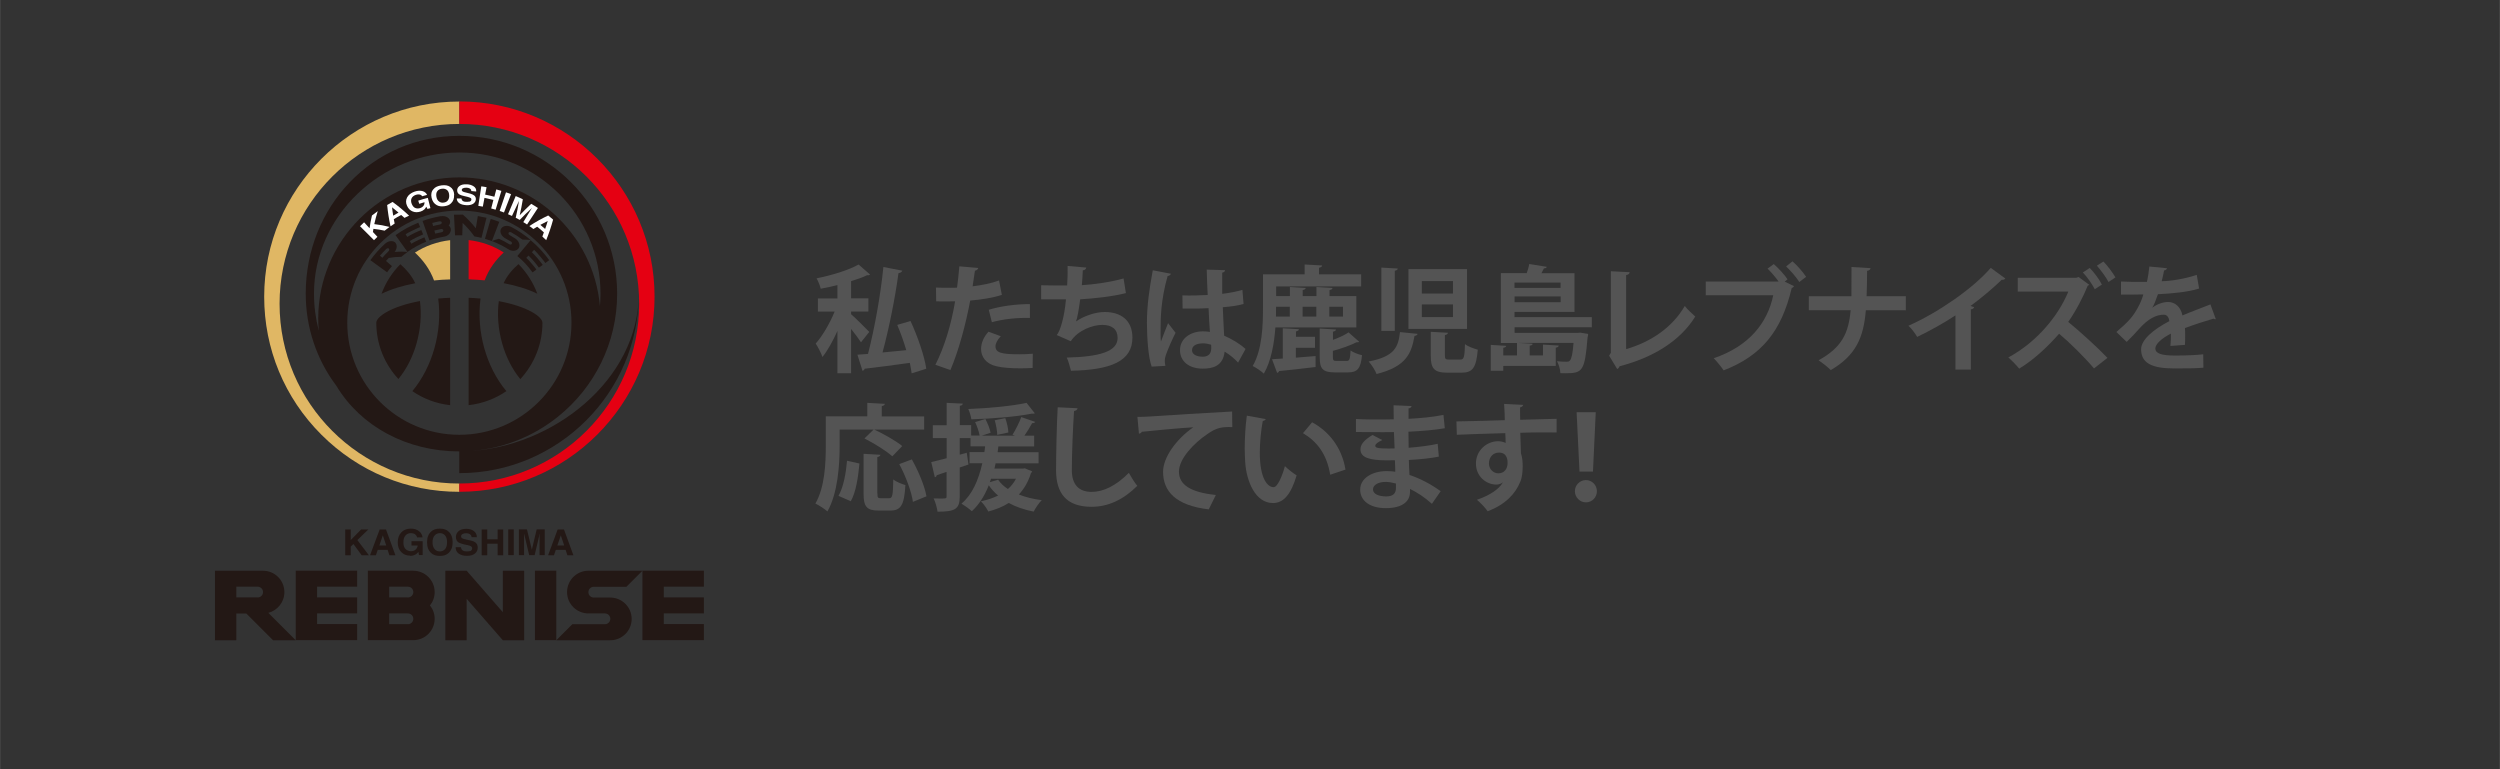 <?xml version="1.0" encoding="UTF-8"?>
<svg id="_レイヤー_1" data-name="レイヤー 1" xmlns="http://www.w3.org/2000/svg" width="91.72mm" height="28.22mm" viewBox="0 0 260 80">
  <rect x="0" y="0" width="260" height="80" fill="#333333" stroke="none"/>
  <defs>
    <style>
      .cls-1 {
        fill: #231815;
      }

      .cls-2 {
        fill: #fff;
      }

      .cls-3 {
        fill: #e0b764;
      }

      .cls-4 {
        fill: #545454;
      }

      .cls-5 {
        fill: #e50012;
      }
    </style>
  </defs>
  <g>
    <path class="cls-4" d="M88.5,32.67c.44.37,1.61,1.55,1.9,1.85l-.86,1.08c-.23-.36-.64-.9-1.03-1.39v4.61h-1.42v-4.4c-.47,1.04-1.01,2.03-1.56,2.71-.13-.42-.47-1.03-.7-1.4.72-.8,1.48-2.13,1.97-3.32h-1.74v-1.37h2.03v-1.39c-.58.14-1.16.28-1.74.38-.06-.3-.26-.79-.43-1.08,1.6-.32,3.35-.86,4.37-1.44l1.19,1.04c-.05.06-.18.1-.3.07-.47.23-1.04.43-1.67.62v1.79h1.8v1.37h-1.8v.28ZM94.7,33.4c.73,1.59,1.44,3.62,1.63,4.95l-1.52.48c-.04-.32-.11-.7-.19-1.09-1.76.24-3.51.48-4.7.61-.02.12-.12.19-.22.22l-.53-1.68c.32-.02.7-.05,1.1-.08.66-2.53,1.32-6.15,1.6-9.04l1.97.38c-.05.13-.19.23-.4.26-.35,2.6-1,5.83-1.66,8.25.79-.07,1.63-.16,2.47-.24-.26-.89-.59-1.81-.94-2.63l1.38-.4Z"/>
    <path class="cls-4" d="M104.19,30.67c-.91.3-2.11.49-3.29.59-.47,2.52-1.21,5.24-2.06,7.23l-1.56-.55c.95-1.89,1.64-4.17,2.05-6.6-.19.01-1.04.01-1.27.01-.25,0-.49,0-.7-.01l-.02-1.43c.38.02,1.01.02,1.58.02.19,0,.41-.01.61-.01.1-.7.18-1.52.24-2.22l1.96.17c-.01.14-.16.25-.34.29-.06.43-.16,1.08-.24,1.62.95-.12,1.93-.3,2.75-.61l.29,1.5ZM107.37,38.27c-.37.02-.79.04-1.22.04-.92,0-1.9-.06-2.54-.22-1.07-.25-1.59-.98-1.58-1.82.01-.58.26-1.21.77-1.77l1.28.47c-.37.4-.55.75-.55,1.05,0,.66.61.83,2.45.83.48,0,.98-.02,1.43-.06l-.02,1.49ZM102.83,32.22c1.2-.38,2.88-.6,4.28-.59v1.44c-1.29-.04-2.76.11-3.96.44l-.32-1.3Z"/>
    <path class="cls-4" d="M117.08,30.49c-1.44.36-3.35.56-4.74.64-.16,1.16-.3,1.98-.44,2.3.82-.56,2.01-.98,2.99-.98,1.66,0,2.88.84,2.88,2.67,0,2.47-2.29,3.36-6.39,3.44-.1-.37-.28-1.07-.44-1.37,3.39-.08,5.29-.62,5.29-2.04,0-.86-.53-1.36-1.6-1.36-.95,0-2.51.53-3.27,1.7l-1.46-.64c.36-.4.8-1.88.96-3.72h-2.58v-1.46c.55.02,1.83.02,2.7.02.05-.62.06-1.35.05-2.03l1.94.17c-.04.2-.18.26-.36.29-.02.52-.06,1.07-.1,1.54,1.17-.06,3.02-.32,4.34-.7l.24,1.51Z"/>
    <path class="cls-4" d="M119.77,38.12c-.34-.92-.49-2.94-.49-4.58,0-1.75.26-3.56.61-5.43l1.88.36c-.02.12-.18.22-.34.24-.73,2.6-.73,4.45-.73,5.83,0,.41,0,.78.04.98.17-.47.55-1.45.74-1.91l.78,1c-.31.6-.76,1.61-1,2.28-.08.22-.12.41-.12.64,0,.16.01.32.06.52l-1.44.08ZM122.96,30.72c.88.04,1.76,0,2.64-.04-.05-.93-.08-1.75-.1-2.64l1.91.06c-.02.12-.11.23-.3.26v2.2c.83-.1,1.52-.24,2.1-.41l.12,1.46c-.53.16-1.28.28-2.16.34.04,1.08.1,2.18.14,2.96.83.36,1.63.85,2.23,1.38l-.78,1.42c-.38-.42-.88-.83-1.4-1.14-.16,1.52-1.26,1.77-2.28,1.77-1.47,0-2.36-.8-2.36-1.92,0-1.26,1.16-1.96,2.39-1.96.23,0,.47.02.72.06-.05-.64-.1-1.6-.14-2.47-.35.02-.77.04-1.03.04h-1.67l-.02-1.38ZM125.95,35.85c-.24-.08-.56-.14-.83-.14-.59,0-1.15.19-1.15.71,0,.46.5.68,1.12.68s.89-.36.88-.91c0-.08,0-.23-.01-.34Z"/>
    <path class="cls-4" d="M141.05,34.05h-8.41c-.12,1.66-.44,3.5-1.2,4.81-.24-.24-.85-.65-1.16-.79,1-1.73,1.07-4.25,1.07-6.03v-3.51h4.33v-1.02l1.82.1c-.01.12-.1.19-.32.24v.68h4.38v1.26h-8.84v1h1.43v-.94l1.64.1c-.01.11-.1.18-.31.22v.62h1.43v-.94l1.67.1c-.01.12-.1.18-.31.22v.62h2.79v3.27ZM134.77,36.17v1.03c.66-.05,1.37-.11,2.05-.17v1.14c-1.39.17-2.85.34-3.8.42-.02.11-.11.17-.2.19l-.53-1.42c.32-.01.71-.04,1.12-.07v-3.15l1.68.1c-.01.12-.11.18-.31.23v.56h1.98v1.14h-1.98ZM134.14,31.9h-1.43c0,.46,0,.72-.01,1.03h1.44v-1.03ZM136.9,31.9h-1.43v1.03h1.43v-1.03ZM138.62,37.12c0,.37.06.42.41.42h1.02c.3,0,.36-.17.41-1.09.26.2.83.42,1.19.49-.13,1.4-.49,1.79-1.45,1.79h-1.39c-1.27,0-1.56-.4-1.56-1.59v-2.97l1.69.1c-.01.12-.11.18-.31.23v.85c.62-.23,1.22-.5,1.62-.78l1.1.97c-.05.06-.1.06-.28.06-.62.32-1.56.65-2.45.89v.65ZM139.67,31.9h-1.42v1.03h1.42v-1.03Z"/>
    <path class="cls-4" d="M147.43,34.72c-.02.11-.13.19-.32.22-.32,1.79-.83,3.18-3.95,3.96-.13-.38-.52-.98-.82-1.3,2.73-.53,3.08-1.52,3.26-3.06l1.82.18ZM143.65,27.83l1.72.1c-.01.12-.11.19-.31.23v6.25h-1.4v-6.57ZM146.48,27.99h6.09v6.22h-6.09v-6.22ZM147.87,29.23v1.3h3.24v-1.3h-3.24ZM147.87,31.66v1.32h3.24v-1.32h-3.24ZM148.79,34.51l1.79.1c-.01.13-.1.2-.31.24v2.12c0,.37.06.43.47.43h1.12c.38,0,.46-.2.5-1.61.29.25.94.47,1.33.58-.16,1.89-.54,2.39-1.69,2.39h-1.47c-1.39,0-1.73-.44-1.73-1.76v-2.48Z"/>
    <path class="cls-4" d="M165.56,34.04h-8.04v.58h6.55l.3-.02.8.13c-.01.11-.02.25-.06.37-.29,3.47-.5,3.72-2.27,3.72-.17,0-.36,0-.56-.01-.01-.38-.16-.9-.35-1.24.42.05.8.05.97.05s.28-.01.37-.12c.16-.17.29-.67.38-1.83h-5.68s1.43.08,1.43.08c-.01.1-.1.18-.31.2v1.01h1.38v-1.12l1.64.1c-.01.11-.1.19-.31.22v1.9h-5.46v.5h-1.3v-2.69l1.61.1c-.01.11-.11.17-.31.2v.79h1.43v-1.29h-1.68v-7.26h2.69c.11-.32.22-.67.26-.95l1.83.29c-.04.1-.12.16-.3.16-.07.16-.17.32-.26.5h3.44v4.03h-6.24v.54h8.04v1.07ZM162.3,29.39h-4.79v.56h4.79v-.56ZM157.52,31.43h4.79v-.6h-4.79v.6Z"/>
    <path class="cls-4" d="M169.12,36.31c2.6-.75,4.83-2.28,6.1-4.49.26.36.8.84,1.09,1.1-1.54,2.51-4.37,4.27-7.87,5.17-.04.11-.13.24-.25.29l-.84-1.39.18-.3v-8.48l1.96.1c-.01.14-.12.26-.37.3v7.7Z"/>
    <path class="cls-4" d="M184.48,27.47c.49.42,1.12,1.12,1.43,1.58l-.3.24.97.47c-.05.08-.13.16-.24.2-1.06,4.49-3.14,7.04-7.08,8.56-.28-.41-.72-.95-1.03-1.26,3.69-1.26,5.59-3.68,6.19-6.55h-7.02v-1.43h7.58c-.31-.43-.8-1.01-1.15-1.34l.65-.48ZM187.13,29.33c-.26-.44-.94-1.22-1.37-1.62l.66-.53c.5.43,1.1,1.13,1.42,1.61l-.71.54Z"/>
    <path class="cls-4" d="M198.21,32.27h-4.16c-.23,2.82-1.02,4.69-3.65,6.22-.3-.31-.88-.76-1.26-1.02,2.39-1.32,3.12-2.79,3.33-5.21h-4.35v-1.45h4.43c.01-.43.01-1.76.01-3.04l1.98.12c-.02.16-.13.24-.36.28-.01.96-.01,1.83-.05,2.64h4.08v1.45Z"/>
    <path class="cls-4" d="M208.56,28.97c-.07.1-.19.14-.38.13-.94.91-2.1,1.88-3.24,2.72.13.04.26.1.38.13-.04.11-.14.2-.35.23v6.26h-1.6v-5.64c-1.07.72-2.66,1.61-3.98,2.24-.19-.34-.6-.89-.91-1.16,3.13-1.39,6.73-3.89,8.56-6.02l1.51,1.1Z"/>
    <path class="cls-4" d="M217.29,29.63s-.11.07-.16.08c-.41,1.03-1.19,2.58-2.03,3.77,1.15.94,2.97,2.58,4.08,3.74l-1.4,1.1c-.97-1.16-2.61-2.77-3.63-3.61-1.1,1.26-2.6,2.7-4.15,3.63-.26-.32-.77-.86-1.13-1.16,2.99-1.62,5.21-4.34,6.24-6.85h-5.26v-1.44s6.08,0,6.08,0l.25-.08,1.12.82ZM217.34,27.87c.48.5.97,1.15,1.26,1.73l-.74.48c-.26-.5-.76-1.25-1.24-1.74l.72-.47ZM218.76,27.2c.43.44.98,1.17,1.25,1.65l-.72.48c-.24-.48-.84-1.28-1.21-1.7l.68-.43Z"/>
    <path class="cls-4" d="M230.48,33.18s-.06.02-.1.02c-.06,0-.12-.02-.17-.06-.9.26-2.09.65-2.97.98.02.24.02.52.02.8s0,.6-.02.95l-1.51.11c.04-.44.06-.94.05-1.28-.94.47-1.62,1.08-1.62,1.54,0,.53.66.74,2.01.74,1.06,0,2.22-.04,2.97-.13l.02,1.39c-.62.07-1.66.08-3.01.08-2.31,0-3.47-.52-3.47-2,0-.96,1.25-2.05,2.94-2.92-.04-.35-.22-.67-.58-.67-.79,0-1.63.41-2.61,1.52-.29.34-.73.8-1.25,1.31l-1.07-1.03c.5-.43,1.09-.95,1.46-1.39.53-.61,1.12-1.67,1.34-2.51h-.46c-.26.01-1.56.02-1.86.01v-1.36c.67.04,1.54.04,2.06.04h.64c.11-.5.18-.98.25-1.6l1.83.18c-.02.12-.13.2-.3.23-.06.38-.16.74-.25,1.12.95-.02,2.36-.23,3.65-.66l.24,1.42c-1.15.37-2.81.52-4.28.59-.22.64-.42,1.15-.59,1.4h.01c.43-.33,1.05-.59,1.64-.59.7,0,1.31.49,1.49,1.4.92-.4,2.05-.8,2.91-1.15l.55,1.51Z"/>
    <path class="cls-4" d="M87.32,44.67v1.68c0,1.96-.18,4.94-1.27,6.84-.26-.24-.91-.66-1.25-.82,1-1.73,1.08-4.27,1.08-6.02v-3.05h4.32v-1.4l1.82.1c-.01.12-.1.19-.32.24v1.07h4.41v1.37h-5.19c.96.44,2.25,1.17,2.91,1.71l-1.03,1.07c-.6-.55-1.91-1.36-2.9-1.86l.95-.92h-3.53ZM89.38,48.21c-.13,1.38-.35,2.95-.9,3.92l-1.28-.56c.52-.92.77-2.3.89-3.65l1.3.29ZM91.25,51.33c0,.43.05.49.36.49h.86c.34,0,.4-.29.43-1.96.29.25.9.49,1.26.59-.12,2.06-.46,2.65-1.56,2.65h-1.24c-1.24,0-1.55-.43-1.55-1.77v-4.13l1.75.1c-.01.12-.11.19-.32.24v3.79ZM94.94,52.19c-.14-1.04-.74-2.66-1.42-3.92l1.31-.49c.68,1.21,1.34,2.78,1.52,3.84l-1.42.58Z"/>
    <path class="cls-4" d="M106.56,48.7l.78.32c-.01.07-.06.13-.12.18-.28.91-.71,1.64-1.26,2.23.7.28,1.5.48,2.38.59-.29.28-.66.83-.84,1.19-.97-.19-1.85-.49-2.59-.9-.62.4-1.34.68-2.13.89-.13-.29-.52-.84-.77-1.06.66-.14,1.26-.34,1.79-.6-.37-.31-.7-.67-.97-1.07-.43,1.1-1.01,2.01-1.76,2.7-.23-.22-.76-.6-1.08-.79,1.09-.9,1.76-2.39,2.17-4.2h-1.33v-1.16h1.54c.04-.19.06-.4.08-.6h-1.52v-.86h-1.12v1.73l.73-.2.18,1.22-.91.31v3.02c0,1.31-.48,1.58-2.31,1.58-.04-.38-.22-1-.4-1.38.24,0,.48.01.68.01.64,0,.66,0,.66-.23v-2.54c-.38.13-.73.24-1.02.34-.01.12-.11.2-.2.22l-.37-1.58c.44-.1,1-.24,1.6-.4v-2.1h-1.44v-1.33h1.44v-2.33l1.68.08c-.01.12-.1.19-.31.23v2.01h1.18v1.08h.88c-.07-.4-.26-.97-.47-1.4l1.07-.32c.24.46.47,1.04.54,1.43l-.91.3h3.43l-.24-.1c.32-.49.71-1.28.91-1.83l1.45.5c-.05.1-.16.13-.32.13-.19.37-.52.89-.8,1.3h1.01v1.12h-3.72c-.02.2-.06.41-.08.6h4.26v1.16h-4.47c-.04.19-.08.37-.12.55h2.96l.23-.04ZM107.62,42.99s-.11.04-.18.04c-.05,0-.08,0-.13-.01-1.6.32-4.14.53-6.29.59-.04-.31-.19-.79-.32-1.07,2.11-.08,4.57-.31,6.06-.64l.86,1.09ZM103.07,49.79c-.05.12-.08.24-.13.36l.86-.26c.25.37.6.7,1.02.97.35-.3.62-.65.84-1.07h-2.59ZM104.55,43.49c.17.48.31,1.09.32,1.49l-1.16.25c0-.4-.12-1.03-.26-1.52l1.1-.22Z"/>
    <path class="cls-4" d="M112.06,42.47c-.02.14-.13.24-.36.28-.11,1.59-.23,4.4-.23,6.16,0,1.54.78,2.25,2.06,2.25,1.19,0,2.51-.61,3.87-1.98.18.34.65,1.1.88,1.35-1.5,1.49-3.08,2.18-4.76,2.18-2.66,0-3.69-1.45-3.69-3.81,0-1.61.08-5.08.17-6.54l2.06.1Z"/>
    <path class="cls-4" d="M118.29,43.36c.37,0,.92-.01,1.26-.04,1.38-.1,6.56-.42,8.59-.52l.02,1.62c-1.07-.04-1.66.06-2.6.73-1.32.88-2.95,2.53-2.95,3.9s1.21,2.16,3.84,2.43l-.74,1.5c-3.41-.41-4.75-1.85-4.75-3.92,0-1.46,1.34-3.36,3.14-4.62-1.38.08-4.26.35-5.36.47-.02.1-.18.18-.29.2l-.16-1.76Z"/>
    <path class="cls-4" d="M131.64,43.58c-.04.11-.17.19-.31.2-.18.94-.31,2.19-.31,3.3,0,2.64.77,3.59,1.44,3.59.41,0,.91-1.2,1.17-2.19.29.29.88.76,1.22.96-.58,1.97-1.36,2.88-2.46,2.88-1.86,0-2.77-2.31-2.89-4.27-.02-.43-.05-.9-.05-1.39,0-1.09.07-2.29.22-3.43l1.97.36ZM138.34,49.37c-.36-2.16-1.36-3.44-2.83-4.32l.95-1.13c1.69.91,3.09,2.57,3.47,4.92l-1.58.53Z"/>
    <path class="cls-4" d="M141.03,43.58c.73.05,1.88.05,2.78.05.38,0,.78-.01,1.14-.02-.01-.52-.02-1.1-.02-1.46l1.87.08c-.01.13-.12.22-.31.25v1.08c1.24-.07,2.48-.17,3.63-.41l.14,1.39c-1.13.19-2.33.29-3.78.36,0,.56.01,1.12.02,1.67,1.08-.08,2.27-.24,3.02-.41l.12,1.33c-.79.17-1.99.29-3.12.35.01.59.05,1.13.07,1.56,1.09.36,2.21.94,3.24,1.69l-.91,1.31c-.74-.67-1.52-1.18-2.28-1.55v.35c-.02.98-.83,1.65-2.51,1.65s-2.67-.78-2.67-1.92c0-1.21,1.28-1.93,2.73-1.93.3,0,.61.01.92.07,0-.36-.02-.77-.04-1.2-.32.01-.66.01-.94.01-1.63-.02-2.65-.26-2.64-1.15,0-.5.37-.96,1.25-1.49l1.02.53c-.43.19-.73.41-.73.59,0,.19.16.29,1.36.29.2,0,.42,0,.65-.01l-.07-1.7c-.37.01-.79.01-1.17.01-.83,0-2.04-.02-2.78-.02v-1.34ZM145.17,50.29c-.36-.1-.74-.17-1.07-.17-.74,0-1.31.31-1.31.78s.59.73,1.37.73c.71,0,1.02-.3,1.02-.88v-.47Z"/>
    <path class="cls-4" d="M151.47,43.83c.76-.02,1.81-.04,2.75-.06.56-.02,1.42-.05,2.28-.07,0-.18-.02-1.15-.07-1.69l1.98.1c-.01.1-.13.23-.32.26-.01.29,0,.8.01,1.29,1.57-.05,3.14-.08,3.79-.1v1.42c-.35-.01-.8-.01-1.32-.01-.72,0-1.57.01-2.46.04l.07,2.14c.17.48.18,1.04.18,1.37,0,.56-.07,1.19-.25,1.58-.49,1.25-1.58,2.4-3.39,3.07-.25-.36-.77-.9-1.12-1.19,1.29-.44,2.28-1.07,2.7-1.81h-.01c-.14.13-.42.23-.66.23-1.07,0-2.13-.85-2.13-2.18-.01-1.37,1.12-2.33,2.31-2.33.28,0,.55.07.78.18,0-.12-.02-.78-.04-1.02-.89.01-4.84.16-5.04.17l-.04-1.38ZM156.79,48.17c0-.26,0-1.1-.91-1.1-.56.01-1.02.42-1.03,1.13,0,.61.48,1.03.98,1.03.6,0,.96-.46.96-1.06Z"/>
    <path class="cls-4" d="M163.79,51.09c0-.64.52-1.16,1.15-1.16s1.14.53,1.14,1.16-.5,1.16-1.14,1.16-1.15-.54-1.15-1.16ZM164.27,49.05l-.3-6.18h1.99l-.29,6.18h-1.4Z"/>
  </g>
  <g>
    <path class="cls-1" d="M30.75,66.58h6.39v-1.67h-4.17v-1.11h4.17v-1.67h-4.17v-1.11h4.17v-1.67h-6.39v7.23ZM29.57,61.58c0-1.23-1-2.22-2.22-2.22h-5v7.23h2.22v-2.78h1.04l2.78,2.78h2.36l-2.85-2.85c.96-.25,1.67-1.12,1.67-2.15ZM26.79,62.13h-2.22v-1.11h2.22c.31,0,.56.25.56.56s-.25.56-.56.56ZM42.98,59.35h-4.73v7.23h4.73c1.23,0,2.22-1,2.22-2.22,0-.53-.18-1.01-.49-1.39.31-.38.49-.86.49-1.39,0-1.23-1-2.22-2.22-2.22ZM42.42,64.91h-1.95v-1.11h1.95c.31,0,.56.25.56.56s-.25.56-.56.56ZM42.42,62.13h-1.95v-1.11h1.95c.31,0,.56.25.56.56s-.25.56-.56.56ZM55.63,59.35v7.23h2.22v-7.23h-2.22ZM58.97,61.58c0,1.23,1,2.22,2.22,2.22h1.72c.31,0,.56.25.56.56s-.25.56-.56.56h-3.39l-1.67,1.67h5.62c1.23,0,2.22-1,2.22-2.22s-1-2.22-2.22-2.22h-1.72c-.31,0-.56-.25-.56-.56s.25-.56.56-.56h3.39l1.67-1.67h-5.62c-1.23,0-2.22,1-2.22,2.22ZM52.29,63.67l-3.76-4.31h-2.22v7.23h2.22v-4.31l3.76,4.31h2.22v-7.23h-2.22v4.31ZM73.2,61.02v-1.67h-6.39v7.23h6.39v-1.67h-4.17v-1.11h4.17v-1.67h-4.17v-1.11h4.17ZM37.16,56.17l1.14-1.1h-.75l-1.08,1.1v-1.1h-.57v2.68h.57v-.9l.28-.27.86,1.17h.75l-1.2-1.58ZM39.29,57.19h1.02l.18.56h.63l-.98-2.68h-.66l-1,2.68h.61l.19-.56ZM39.81,55.68l.35,1.05h-.71l.36-1.05ZM42.64,57.81c.23,0,.41-.05.57-.14.09-.05.19-.14.3-.27l.06.33h.38v-1.44h-1.16v.45h.65c-.03.18-.11.32-.23.43-.13.11-.29.16-.48.16s-.38-.07-.54-.21c-.16-.14-.24-.37-.24-.7s.07-.57.22-.73c.14-.16.33-.24.56-.24.12,0,.22.02.32.06.17.07.28.2.32.38h.57c-.03-.26-.15-.47-.37-.65-.22-.17-.5-.26-.85-.26-.41,0-.74.13-.99.39-.25.26-.37.61-.37,1.04s.12.77.37,1.01c.24.25.54.37.91.37ZM47.07,56.4c0-.49-.14-.86-.42-1.11-.21-.21-.52-.31-.91-.31s-.7.1-.91.31c-.28.25-.42.61-.42,1.11s.14.85.42,1.11c.21.21.51.31.91.31s.7-.1.91-.31c.28-.26.42-.62.42-1.11ZM46.29,57.1c-.14.16-.32.25-.55.25s-.42-.08-.55-.25c-.14-.16-.21-.4-.21-.7s.07-.54.21-.7c.14-.16.32-.25.55-.25s.42.08.55.25c.14.16.2.4.2.7s-.07.54-.2.7ZM48.88,57.31c-.09.03-.2.04-.34.04-.23,0-.4-.05-.5-.17-.05-.06-.09-.15-.11-.27h-.55c0,.28.1.5.31.66.21.16.5.24.87.24s.64-.08.83-.24c.2-.16.29-.37.29-.61s-.08-.42-.25-.55c-.11-.08-.27-.15-.48-.19l-.49-.11c-.19-.04-.31-.08-.37-.11-.09-.05-.14-.12-.14-.21,0-.1.05-.19.14-.24.09-.06.22-.09.37-.09.14,0,.25.02.35.07.14.07.22.18.23.34h.55c0-.28-.12-.5-.33-.65-.21-.15-.46-.22-.76-.22-.36,0-.63.08-.81.24-.18.16-.28.36-.28.6,0,.26.09.46.28.58.11.07.32.14.61.21l.3.06c.18.04.31.08.38.13.08.05.12.12.12.21,0,.15-.08.26-.25.31ZM50.67,56.55h1.08v1.2h.58v-2.68h-.58v1.02h-1.08v-1.02h-.58v2.68h.58v-1.2ZM53.43,55.06h-.58v2.68h.58v-2.68ZM56.11,55.71c0,.09,0,.17,0,.22v1.81h.54v-2.68h-.84l-.5,2.11-.51-2.11h-.84v2.68h.54v-1.81c0-.05,0-.13,0-.22,0-.09,0-.17,0-.22l.53,2.25h.57l.53-2.25c0,.05,0,.12,0,.22ZM57.8,57.19h1.02l.18.56h.63l-.98-2.68h-.66l-.99,2.68h.61l.19-.56ZM58.32,55.68l.35,1.05h-.71l.36-1.05Z"/>
    <g>
      <path class="cls-3" d="M45.14,29.17c.55-.06,1.11-.1,1.67-.11v-4.08c-1.34.15-2.58.6-3.66,1.29.81.75,1.55,1.71,1.99,2.91ZM47.77,12.89v-2.33c-11.19,0-20.3,9.11-20.3,20.3,0,5.42,2.11,10.52,5.95,14.35,3.83,3.83,8.93,5.95,14.35,5.94v-.86h0c-10.33,0-18.7-8.37-18.7-18.7s8.37-18.7,18.7-18.7h0Z"/>
      <path class="cls-5" d="M52.39,26.26c-1.08-.69-2.32-1.14-3.66-1.29v4.08c.56.02,1.12.06,1.67.11.44-1.2,1.18-2.15,1.99-2.91ZM47.77,10.56v2.33c10.33,0,18.7,8.37,18.7,18.7s-8.37,18.7-18.7,18.7v.86c11.19,0,20.3-9.11,20.3-20.3s-9.11-20.3-20.3-20.3Z"/>
      <path class="cls-1" d="M42.88,40.68c1.14.79,2.48,1.3,3.93,1.46v-11.17c-.43.02-.84.04-1.24.08.45,3.45-.61,7.14-2.69,9.63ZM41.63,27.48c-.86.87-1.53,1.91-1.96,3.08.98-.48,2.18-.85,3.51-1.1-.37-.8-.94-1.45-1.54-1.97ZM49.97,31.05c-.4-.04-.81-.06-1.24-.08v11.17c1.45-.16,2.79-.68,3.93-1.46-2.08-2.48-3.14-6.17-2.69-9.63ZM51.87,31.31c-.37,2.89.53,6.05,2.24,8.12,1.42-1.54,2.3-3.6,2.3-5.86,0-.64-1.58-1.7-4.54-2.25ZM43.67,31.31c-2.96.55-4.54,1.62-4.54,2.25,0,2.26.87,4.32,2.3,5.86,1.71-2.07,2.61-5.22,2.24-8.12ZM53.91,27.48c-.61.52-1.17,1.17-1.54,1.97,1.32.25,2.53.62,3.51,1.1-.43-1.16-1.11-2.21-1.96-3.08ZM48.54,46.93c3.59-.17,6.88-1.49,9.51-3.61h0s0,0,0,0c3.74-3.01,6.13-7.62,6.13-12.78,0-9.05-7.36-16.41-16.41-16.41s-15.98,7.36-15.98,16.41c0,3.51,1.12,6.84,3.19,9.59,2.52,4.2,7.31,6.82,12.78,6.82h0v2.26h0c10.29,0,18.67-8.38,18.67-18.67,0,8.96-8.94,16.01-17.9,16.39ZM33.14,34.36c-.32-1.23-.49-2.52-.49-3.82,0-8.1,7.02-14.68,15.12-14.68s14.68,6.59,14.68,14.68c0,.44-.02.87-.06,1.3-.66-7.49-6.96-13.39-14.62-13.39-8.1,0-14.68,6.59-14.68,14.68,0,.42.02.83.06,1.23ZM36.11,33.56c0-6.44,5.22-11.66,11.66-11.66s11.66,5.22,11.66,11.66-5.22,11.66-11.66,11.66-11.66-5.22-11.66-11.66Z"/>
      <g>
        <path class="cls-1" d="M42.39,26.19c.61-.43,1.25-.78,1.93-1.05-.06-.15-.12-.31-.19-.46,0-.02-1.16.52-1.35.67-.06-.09-.11-.19-.17-.28.45-.27.92-.5,1.39-.69-.06-.15-.12-.31-.19-.46-.5.2-.99.44-1.46.72-.06-.09-.11-.19-.17-.28.22-.16,1.5-.77,1.51-.74-.06-.15-.12-.31-.19-.46-.83.33-1.62.76-2.37,1.3.42.58.83,1.17,1.25,1.75Z"/>
        <path class="cls-1" d="M41.14,25.27c-.22-.29-.75-.26-1.14.11-.54.5-1.04,1.06-1.49,1.68.58.42,1.16.84,1.74,1.26.16-.22.33-.44.51-.64-.21-.18-.42-.36-.62-.54.09-.1.18-.21.28-.31.45-.08.89-.12,1.32-.12.21-.18.43-.35.65-.51-.43-.04-.89-.04-1.35,0,.23-.3.29-.67.1-.92ZM40.39,26.14c-.22.21-.43.43-.63.67-.08-.07-.17-.15-.25-.22.14-.17.65-.7.65-.69.09-.09.22-.11.28-.04.06.07.04.19-.05.28Z"/>
        <path class="cls-1" d="M45.84,22.48c-.64.11-1.28.28-1.9.5.24.68.48,1.35.72,2.03.5-.18,1.02-.31,1.54-.4.4-.07.71-.39.68-.76-.01-.16-.09-.29-.22-.39.1-.12.16-.27.15-.43-.03-.36-.47-.63-.97-.54ZM45.93,24.15s-.45.09-.67.15c-.03-.11-.06-.21-.09-.32.23-.06.46-.11.7-.16.11-.02.21.04.23.13.02.09-.06.18-.17.2ZM45.77,23.34c-.24.05-.49.1-.73.17-.03-.11-.06-.21-.09-.32.25-.07.75-.18.75-.17.12-.02.23.03.24.12.02.09-.07.18-.18.2Z"/>
        <path class="cls-1" d="M51.03,22.77c-.2.69-.4,1.38-.6,2.07.24.07.48.15.72.24.26-.67.51-1.34.77-2.01-.29-.11-.58-.21-.88-.29Z"/>
        <path class="cls-1" d="M52.08,23.84c-.14.34.09.75.49.96.19.1.38.21.56.32.1.06.14.17.09.25-.05.08-.17.09-.26.03-.35-.21-.71-.41-1.08-.57-.25.07-.49.15-.73.24.6.23,1.17.51,1.72.86.35.23.81.21,1.04-.08.23-.29.09-.77-.32-1.04-.19-.12-.39-.24-.58-.35-.11-.06-.16-.17-.12-.25.04-.08.17-.1.28-.04.4.22.79.47,1.16.75.28,0,.57.02.86.04-.62-.52-1.29-.97-1.99-1.34-.46-.24-.97-.13-1.11.21Z"/>
        <path class="cls-1" d="M49.47,23.73c-.39-.5-.83-.97-1.34-1.41-.31,0-.61,0-.92.01.04.72.07,1.43.11,2.15.11,0,.22,0,.34-.01.07,0,.15,0,.22,0,.06,0,.12,0,.19,0,.01-.43.02-.86.04-1.28.47.44.88.91,1.22,1.4.25.04.49.09.74.15.17-.7.35-1.39.52-2.09-.3-.07-.6-.13-.9-.18-.07.42-.14.84-.21,1.27Z"/>
        <path class="cls-1" d="M56.72,27.35c.13-.1.27-.19.4-.29-.58-.79-1.23-1.49-1.94-2.08-.46.55-.92,1.1-1.38,1.65.58.48,1.11,1.05,1.58,1.7.13-.1.27-.19.4-.29.02-.02-.85-1.08-1.05-1.22.08-.08.15-.16.23-.24.39.38.75.8,1.08,1.26.13-.1.27-.19.4-.29-.35-.48-.73-.92-1.13-1.32.08-.08.16-.16.23-.24.22.16,1.19,1.34,1.17,1.37Z"/>
      </g>
      <g>
        <path class="cls-2" d="M38.92,23.31c.1-.45.22-.9.36-1.35-.2.15-.4.3-.6.45-.11.45-.19.89-.25,1.33-.19-.21-.38-.41-.57-.62-.14.13-.28.27-.42.41.48.48.97.97,1.45,1.45.12-.12.24-.24.36-.35-.16-.17-.31-.34-.47-.5.02-.11.03-.22.05-.33.4.04.79.11,1.17.19.17-.13.34-.26.51-.39-.51-.13-1.04-.23-1.59-.29Z"/>
        <path class="cls-2" d="M40.95,22.8c.25-.16.51-.31.77-.44.11.1.23.2.34.3.16-.08.32-.16.48-.23-.54-.51-1.11-.99-1.72-1.43-.19.1-.37.21-.56.32.07.75.19,1.5.35,2.22.14-.1.29-.19.43-.29-.03-.15-.06-.3-.09-.45ZM40.77,21.56c.23.18.45.36.67.55-.19.1-.37.21-.55.32-.05-.29-.09-.57-.12-.86Z"/>
        <path class="cls-2" d="M43.72,22.01c.18-.06.31-.14.42-.24.06-.06.12-.15.19-.27.04.08.08.16.12.23.1-.03.2-.06.31-.08-.09-.36-.18-.71-.27-1.07-.34.08-.67.18-1,.29.04.11.07.22.11.33.18-.06.36-.12.54-.17.01.14-.02.26-.1.37-.08.11-.2.19-.35.24-.16.05-.32.06-.48,0-.16-.05-.29-.19-.39-.42-.09-.23-.1-.43-.02-.6.08-.16.23-.28.43-.35.1-.04.21-.05.3-.05.17,0,.3.07.37.19.17-.05.34-.1.51-.14-.08-.18-.23-.32-.46-.39-.23-.07-.52-.06-.84.05-.37.13-.64.34-.78.61-.14.28-.14.57,0,.87.13.3.34.49.6.59.26.1.52.09.81,0Z"/>
        <path class="cls-2" d="M47.23,20.25c-.02-.38-.16-.65-.43-.82-.21-.15-.51-.2-.89-.15-.38.05-.66.18-.82.38-.23.24-.29.54-.21.91.08.36.26.61.53.76.2.12.46.16.78.12.32-.04.56-.14.72-.31.22-.21.33-.5.31-.87ZM46.58,20.83c-.1.14-.25.22-.44.24-.19.03-.35-.01-.49-.12-.14-.1-.23-.27-.27-.5-.04-.23-.01-.42.09-.56.1-.15.27-.24.48-.26.21-.03.39.02.53.13.14.11.21.29.23.52.02.23-.03.41-.13.55Z"/>
        <path class="cls-2" d="M48.77,20.97c-.07.02-.17.02-.29.02-.2,0-.33-.05-.41-.14-.04-.05-.07-.12-.09-.21-.16,0-.32,0-.48,0,0,.21.1.38.27.5.18.12.41.18.71.2.29.02.52-.03.7-.13.17-.11.28-.25.3-.44.02-.18-.03-.33-.17-.44-.09-.07-.23-.14-.41-.19-.14-.04-.29-.08-.43-.11-.17-.04-.28-.07-.33-.1-.08-.04-.12-.09-.12-.17,0-.08.04-.14.13-.18.09-.04.2-.06.35-.06.13,0,.24.03.32.07.13.06.19.15.19.28.17.01.34.03.51.05.02-.22-.06-.4-.25-.53-.19-.13-.43-.21-.71-.22-.34-.02-.6.04-.77.17-.17.12-.25.28-.25.46,0,.2.09.35.26.44.1.06.28.11.54.17.09.02.18.04.26.06.15.04.26.08.33.12.07.04.09.1.09.17-.01.12-.09.19-.23.22Z"/>
        <path class="cls-2" d="M50.38,20.58c.31.06.62.13.93.21-.08.3-.16.59-.23.89.15.04.31.08.46.13.2-.65.4-1.31.6-1.96-.18-.05-.36-.1-.53-.15-.07.25-.13.5-.2.76-.32-.08-.64-.16-.96-.22.05-.26.1-.51.15-.77-.18-.03-.36-.07-.55-.09-.1.68-.21,1.35-.31,2.03.16.02.31.05.47.08.06-.3.11-.6.17-.9Z"/>
        <path class="cls-2" d="M53.14,20.19c-.17-.07-.35-.13-.52-.19-.22.65-.44,1.3-.66,1.94.15.05.3.11.45.16.25-.64.49-1.28.74-1.92Z"/>
        <path class="cls-2" d="M55.23,21.77c-.04.06-.07.11-.09.14-.24.4-.48.79-.72,1.19.13.08.26.16.39.25.38-.57.75-1.14,1.13-1.72-.23-.15-.46-.3-.7-.43-.41.38-.81.78-1.19,1.18.12-.54.23-1.09.32-1.65-.25-.12-.49-.24-.74-.34-.27.63-.54,1.26-.8,1.89.14.06.27.12.41.18.2-.42.39-.84.59-1.26.02-.04.04-.09.07-.15.03-.07.05-.12.07-.15-.09.59-.21,1.18-.34,1.75.14.07.28.15.42.22.41-.43.84-.85,1.28-1.25-.02.03-.05.08-.09.14Z"/>
        <path class="cls-2" d="M55.86,23.58c.24.19.48.38.7.59-.05.14-.11.28-.16.43.14.12.27.25.4.38.28-.69.52-1.4.72-2.14-.17-.15-.34-.29-.51-.43-.69.33-1.34.69-1.96,1.1.14.1.28.2.42.31.13-.08.26-.16.39-.24ZM56.96,22.98c-.08.28-.17.56-.27.83-.17-.14-.33-.28-.5-.42.25-.14.51-.28.77-.41Z"/>
      </g>
    </g>
  </g>
</svg>
